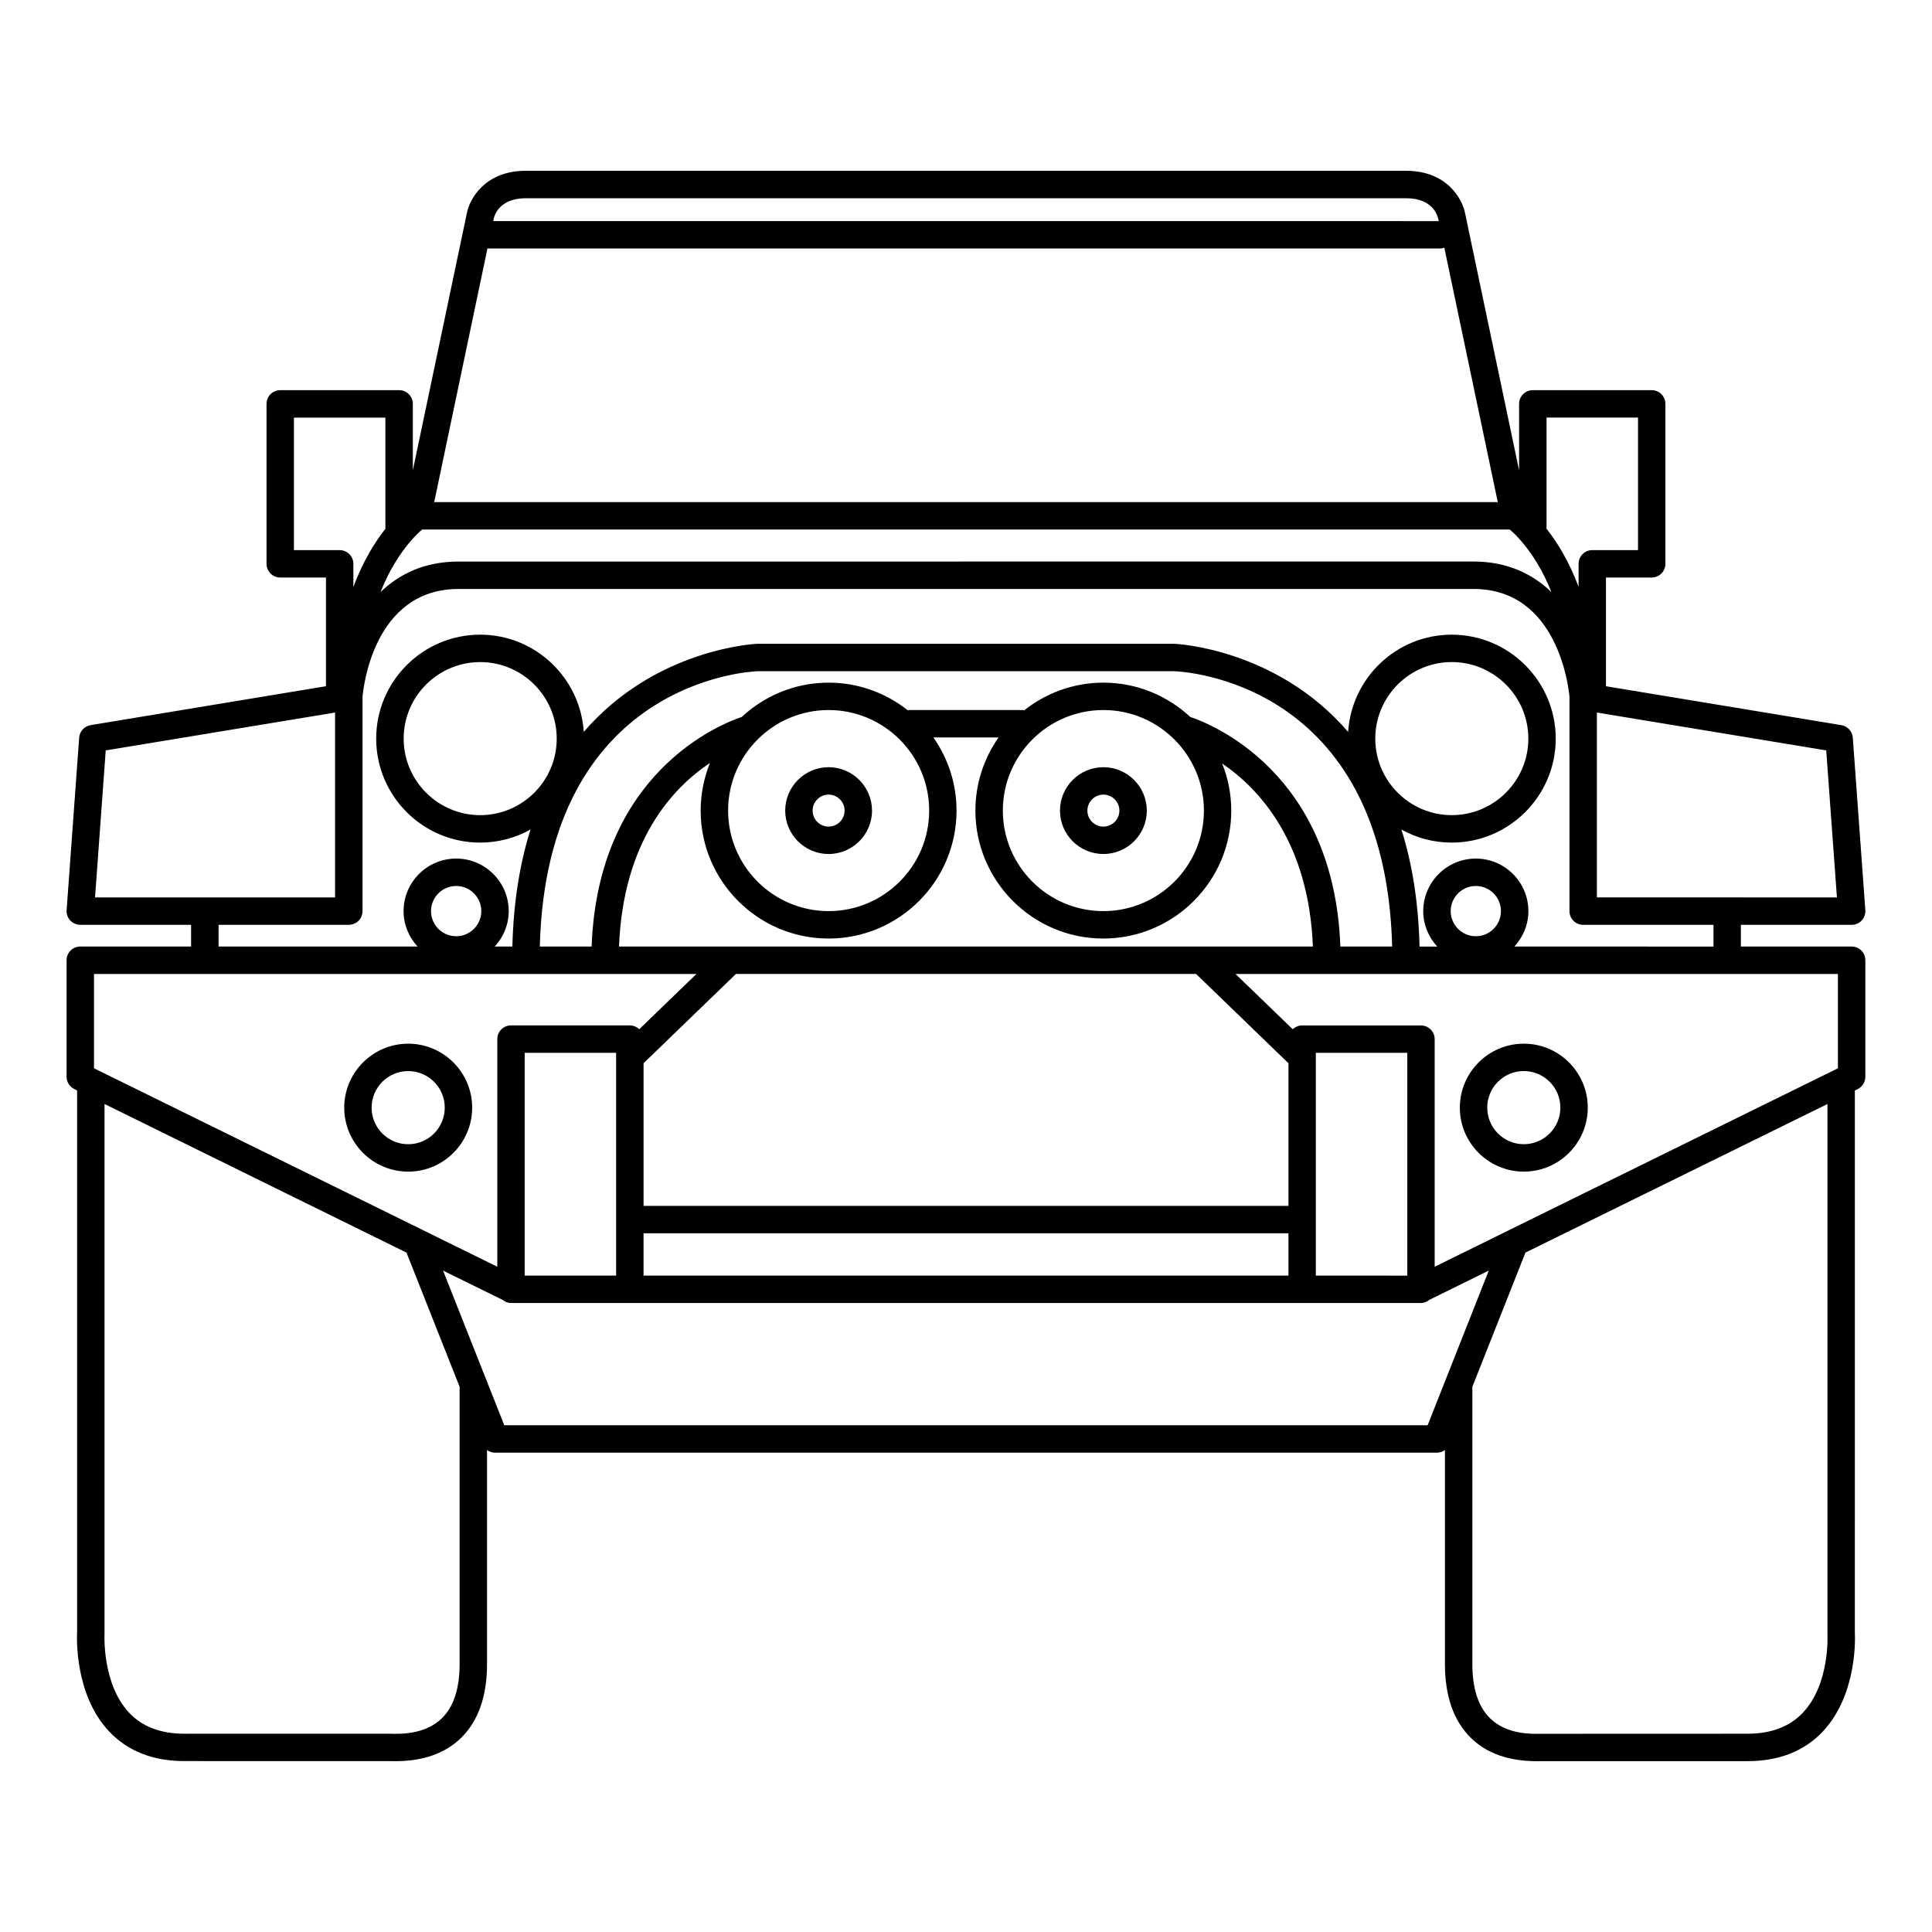 <?xml version="1.0" encoding="UTF-8"?>
<!-- Uploaded to: ICON Repo, www.iconrepo.com, Generator: ICON Repo Mixer Tools -->
<svg fill="#000000" width="800px" height="800px" version="1.1" viewBox="144 144 512 512" xmlns="http://www.w3.org/2000/svg">
 <g>
  <path d="m547.82 454.49c9.352 0 16.957-7.609 16.957-16.953 0-9.34-7.609-16.953-16.957-16.953-9.34 0-16.949 7.617-16.949 16.953 0 9.348 7.602 16.953 16.949 16.953zm0-26.648c5.352 0 9.691 4.336 9.691 9.691 0 5.344-4.344 9.691-9.691 9.691-5.352 0-9.684-4.348-9.684-9.691 0-5.348 4.332-9.691 9.684-9.691z"/>
  <path d="m436.41 370.32c6.348 0 11.504-5.16 11.504-11.492 0-6.348-5.152-11.512-11.504-11.512-6.348 0-11.504 5.164-11.504 11.512-0.004 6.336 5.156 11.492 11.504 11.492zm0-15.738c2.332 0 4.242 1.906 4.242 4.246 0 2.332-1.91 4.227-4.242 4.227-2.336 0-4.238-1.895-4.238-4.227 0-2.344 1.902-4.246 4.238-4.246z"/>
  <path d="m634.72 394.84h-29.371v-5.754h29.367c1.008 0 1.977-0.418 2.66-1.152 0.691-0.742 1.031-1.734 0.957-2.734l-3.32-45.711c-0.125-1.676-1.375-3.055-3.043-3.32l-62.371-10.309v-28.812h12.121c2.004 0 3.633-1.629 3.633-3.637v-42.379c0-2.012-1.621-3.637-3.633-3.637h-31.508c-2.004 0-3.637 1.633-3.637 3.637v17.609l-14.258-67.879c-0.684-3.977-4.832-11.496-15.66-11.496l-115.28-0.004h-118.05c-10.832 0-14.973 7.523-15.633 11.371l-14.289 67.992v-17.594c0-2.012-1.629-3.637-3.633-3.637h-31.508c-2.012 0-3.633 1.633-3.633 3.637v42.379c0 2.016 1.629 3.637 3.633 3.637h12.117v28.809l-62.363 10.312c-1.664 0.266-2.91 1.641-3.039 3.32l-3.324 45.711c-0.074 1.004 0.273 1.996 0.961 2.734 0.684 0.734 1.652 1.152 2.66 1.152h29.367v5.754h-29.359c-2.016 0-3.637 1.629-3.637 3.633v30.883c0 1.375 0.785 2.637 2.031 3.25l0.754 0.371v143.59c-0.039 0.672-0.887 16.305 8.465 26.262 4.918 5.223 11.621 7.875 19.93 7.875l54.891 0.012c0.379 0.012 0.754 0.012 1.113 0.012 7.301 0 13.113-2.055 17.312-6.121 4.602-4.481 6.926-11.07 6.926-19.625v-56.707c0.605 0.434 1.336 0.699 2.109 0.699h249.63c0.777 0 1.516-0.266 2.117-0.699v56.707c0 8.559 2.324 15.145 6.926 19.625 4.18 4.074 9.977 6.133 17.594 6.133 0.395 0 0.801 0 1.211-0.02h54.5c8.297 0 15.008-2.644 19.926-7.875 9.352-9.961 8.504-25.594 8.473-26.035l0.004-143.82 0.754-0.371c1.238-0.609 2.023-1.879 2.023-3.254v-30.879c0.012-2.019-1.621-3.644-3.625-3.644zm-6.75-51.977 2.836 38.961-29.082-0.004c-0.012 0-0.012-0.004-0.02-0.004-0.012 0-0.02 0.004-0.031 0.004h-34.484v-48.992zm-92.863 28.668c-7.672 0-13.934 6.254-13.934 13.93 0 3.621 1.426 6.902 3.707 9.387h-4.684c-0.297-12.055-2.047-22.309-4.812-31.016 3.953 2.207 8.504 3.465 13.34 3.465 15.195 0 27.562-12.352 27.562-27.547 0-15.195-12.367-27.555-27.562-27.555-14.59 0-26.531 11.402-27.453 25.766-19.039-22.133-45.621-23.336-46.098-23.352h-110.47c-0.418 0.016-26.965 1.219-45.996 23.348-0.934-14.359-12.867-25.762-27.457-25.762-15.195 0-27.555 12.359-27.555 27.555 0 15.195 12.359 27.547 27.555 27.547 4.848 0 9.395-1.266 13.355-3.473-2.769 8.707-4.523 18.965-4.82 31.02h-4.676c2.277-2.484 3.707-5.762 3.707-9.387 0-7.684-6.258-13.93-13.93-13.93-7.684 0-13.934 6.254-13.934 13.93 0 3.621 1.426 6.902 3.707 9.387h-52.738v-5.758h34.512c2.012 0 3.637-1.621 3.641-3.629v-56.797c0.18-2.144 2.871-28.574 25.426-28.574h135.88c0.012 0 0.02-0.004 0.031-0.004h133.09c22.359 0 25.211 26.188 25.426 28.539v56.84c0 2.012 1.633 3.633 3.648 3.633h34.516v5.754l-52.758-0.004c2.277-2.484 3.699-5.762 3.707-9.387 0-7.68-6.25-13.926-13.934-13.926zm6.66 13.922c0 3.672-2.988 6.66-6.656 6.66s-6.66-2.988-6.66-6.66 2.992-6.66 6.66-6.66 6.656 2.988 6.656 6.66zm-56.316 78.117h-170.9v-37.805l24.484-23.66h121.94l24.477 23.66zm0.004 7.266v11.211h-170.91v-11.211zm-23.109-75.996h-124.7-0.066-29.535c1.09-27.941 14.152-42.012 24.105-48.648-1.578 3.91-2.465 8.168-2.465 12.629 0 18.691 15.203 33.902 33.902 33.902 18.695 0 33.906-15.211 33.906-33.902 0-7.203-2.277-13.879-6.133-19.383h17.262c-3.848 5.5-6.133 12.176-6.133 19.383 0 18.691 15.219 33.902 33.906 33.902s33.902-15.211 33.902-33.902c0-4.41-0.867-8.609-2.414-12.48 9.941 6.746 22.957 20.918 24.047 48.496h-29.547c-0.004 0.004-0.02 0.004-0.035 0.004zm-125.39-36.023c0-14.695 11.945-26.648 26.637-26.648 14.695 0 26.648 11.957 26.648 26.648 0 14.688-11.949 26.637-26.648 26.637-14.691 0-26.637-11.949-26.637-26.637zm72.809 0c0-14.695 11.949-26.648 26.648-26.648 14.688 0 26.637 11.957 26.637 26.648 0 14.688-11.949 26.637-26.637 26.637-14.691 0-26.648-11.949-26.648-26.637zm49.676-24.812c-6.055-5.621-14.133-9.094-23.023-9.094-7.93 0-15.219 2.762-21.004 7.34-0.133-0.016-0.262-0.082-0.398-0.082h-30.016c-0.145 0-0.266 0.066-0.406 0.082-5.777-4.578-13.07-7.34-21-7.34-8.891 0-16.973 3.465-23.023 9.094-5.531 1.832-38.094 14.707-39.781 60.836h-13.734c1.816-70.215 55.559-72.887 57.766-72.965h110.25c2.324 0.074 56.062 2.519 57.867 72.965h-13.73c-1.688-46.117-34.227-59-39.766-60.836zm-188.18 26.02c-11.18 0-20.285-9.098-20.285-20.277s9.098-20.289 20.285-20.289c11.18 0 20.277 9.109 20.277 20.289 0.004 11.176-9.098 20.277-20.277 20.277zm237.2-20.281c0-11.18 9.105-20.289 20.277-20.289 11.191 0 20.289 9.109 20.289 20.289 0 11.18-9.113 20.277-20.289 20.277-11.168 0.004-20.277-9.098-20.277-20.277zm-236.91 45.711c0 3.672-2.988 6.66-6.66 6.66-3.68 0-6.664-2.988-6.664-6.66s2.988-6.66 6.664-6.66 6.66 2.988 6.66 6.66zm282.3-130.79h24.242v35.121h-12.117c-2 0-3.633 1.629-3.633 3.633v6.102c-2.562-6.852-5.727-11.906-8.496-15.395zm-279.02-52.664c0.035-0.227 1.023-5.465 8.496-5.465h233.34c7.031 0 8.312 4.59 8.52 5.594l0.102 0.465-124.64-0.004h-125.94zm-1.652 7.856h252.54c0.371 0 0.711-0.105 1.043-0.211l14.168 67.418h-281.86zm-20.957 78.262c0.133-0.121 0.223-0.262 0.332-0.398 1.414-1.672 2.574-2.754 3.309-3.387h288.25c0.734 0.625 1.891 1.699 3.289 3.359 0.109 0.145 0.215 0.297 0.348 0.422 2.293 2.777 5.066 6.934 7.394 12.797-4.941-4.793-11.684-8.102-20.672-8.102l-135.86 0.004c-0.012 0-0.016 0.004-0.023 0.004h-133.09c-8.984 0-15.707 3.309-20.66 8.102 2.328-5.867 5.106-10.023 7.387-12.801zm-30.328 1.672v-35.121h24.242v29.469c-2.766 3.492-5.926 8.551-8.488 15.402v-6.117c0-2.012-1.629-3.633-3.633-3.633zm-52.707 92.035 2.832-38.957 60.781-10.035v48.996l-34.492-0.004c-0.012 0-0.016-0.004-0.023-0.004-0.012 0-0.016 0.004-0.023 0.004zm0.301 45.562-0.574-0.289v-24.988h159.65l-15.156 14.645c-0.648-0.621-1.523-1.012-2.488-1.012h-31.492c-2.012 0-3.633 1.621-3.633 3.633v60.32l-19.758-9.723c-0.004 0-0.012-0.012-0.016-0.012l-86.523-42.566s-0.004-0.008-0.008-0.008zm137.79-4.383v1.133 0.02 57.887h-24.227v-59.039zm-41.477 161.98c0 6.516-1.586 11.355-4.727 14.402-4.43 4.309-10.965 4.152-13.742 4.066l-54.5 0.004c-6.207 0-11.125-1.867-14.609-5.562-7.203-7.648-6.535-20.742-6.519-21.09v-140.23l80.02 39.379 14.078 35.555zm256.54-63.281h-244.7l-4.863-12.281c0-0.012-0.004-0.02-0.012-0.031l-11.352-28.672 15.758 7.754c0.625 0.504 1.375 0.836 2.231 0.836h241.15c0.871 0 1.629-0.332 2.254-0.848l15.734-7.742zm-29.629-39.656v-57.887-0.02-1.133h24.238v59.043zm129.08 115.82c-3.477 3.707-8.414 5.586-14.629 5.586l-55.102 0.02c-2.176 0.031-8.711 0.227-13.141-4.074-3.141-3.047-4.727-7.898-4.727-14.402v-73.492l14.07-35.562 80.031-39.367v140.47c0.008 0.133 0.73 13.152-6.504 20.824zm9.277-170.76-87.094 42.855c-0.012 0.012-0.02 0.02-0.031 0.02l-19.738 9.715v-60.312c0-2.004-1.633-3.633-3.648-3.633h-31.488c-0.969 0-1.832 0.395-2.484 1.004l-15.16-14.641h159.64z"/>
  <path d="m269.13 437.54c0-9.34-7.609-16.953-16.949-16.953-9.352 0-16.957 7.617-16.957 16.953 0 9.344 7.609 16.953 16.957 16.953 9.348 0 16.953-7.606 16.949-16.953zm-16.949 9.691c-5.352 0-9.699-4.348-9.699-9.691 0-5.356 4.348-9.691 9.699-9.691 5.344 0 9.684 4.336 9.684 9.691 0 5.344-4.336 9.691-9.684 9.691z"/>
  <path d="m363.59 370.32c6.34 0 11.504-5.16 11.504-11.492 0-6.348-5.16-11.512-11.504-11.512s-11.504 5.164-11.504 11.512c0 6.336 5.16 11.492 11.504 11.492zm0-15.738c2.332 0 4.238 1.906 4.238 4.246 0 2.332-1.906 4.227-4.238 4.227-2.336 0-4.238-1.895-4.238-4.227 0-2.344 1.898-4.246 4.238-4.246z"/>
 </g>
</svg>